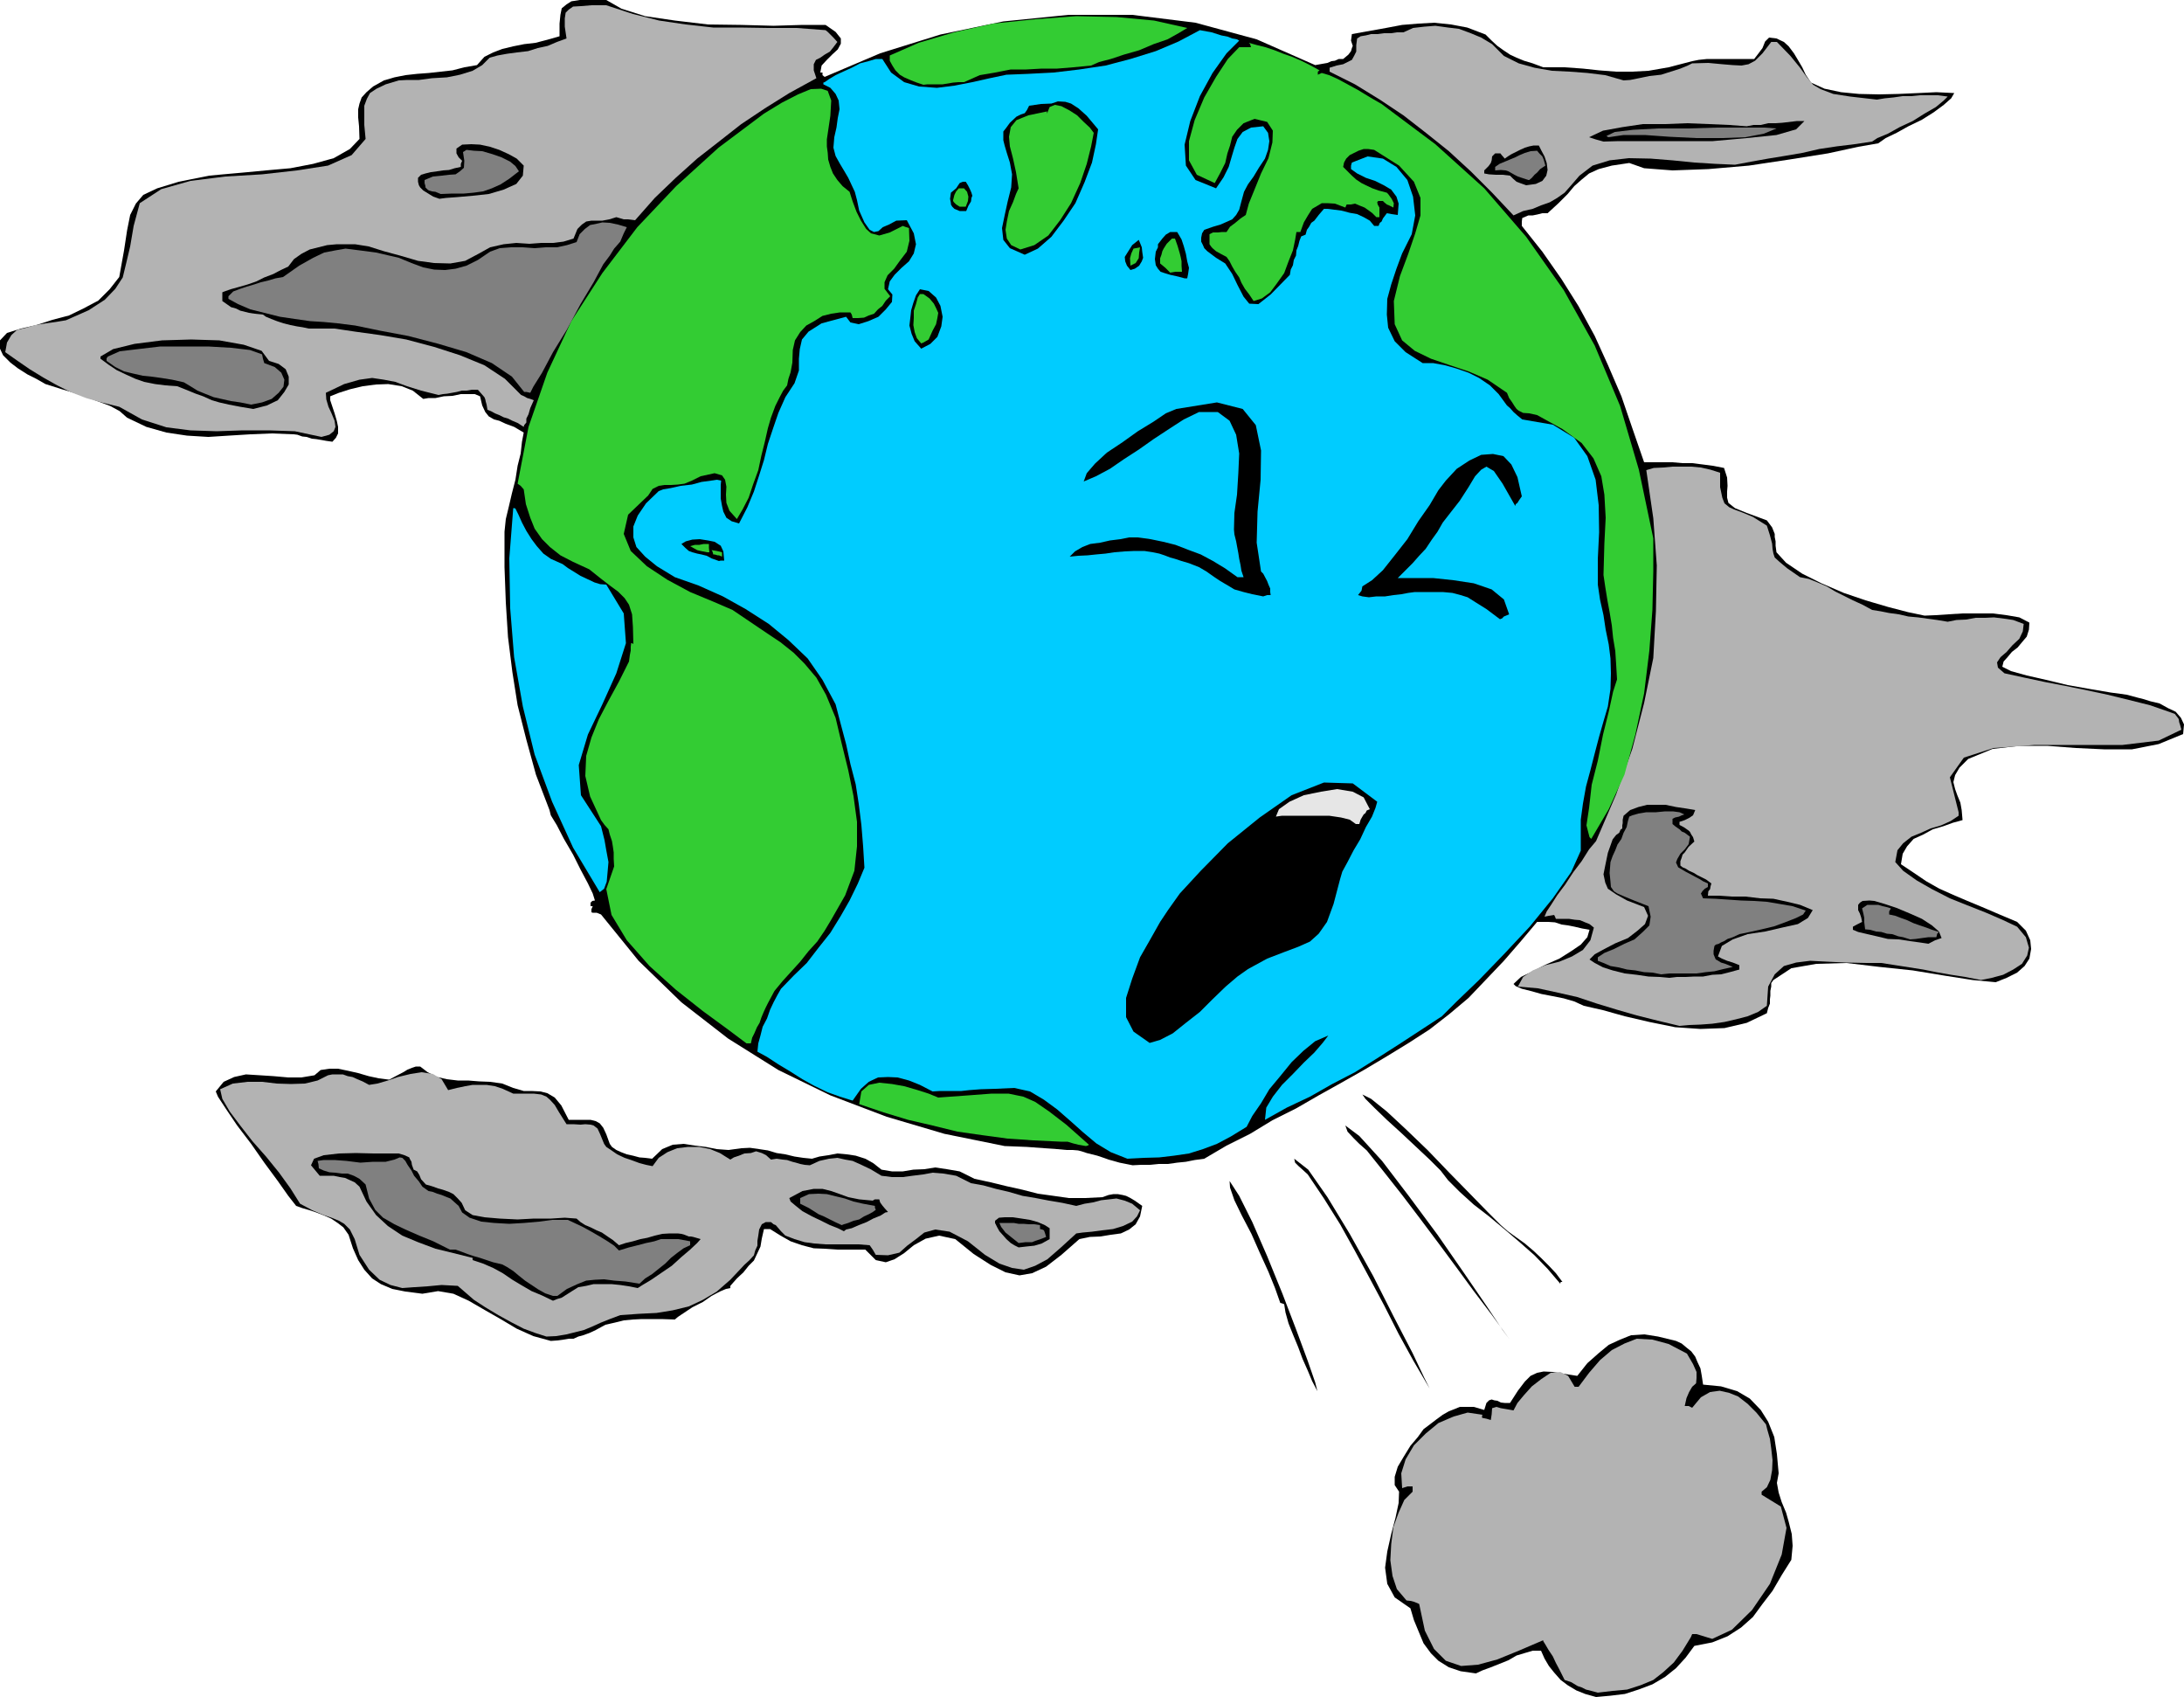 <svg height="372.864" viewBox="0 0 360 279.648" width="480" xmlns="http://www.w3.org/2000/svg"><path style="fill:#000" d="m380.726 560.769-1.8-.504-1.44-.576-1.44-.864-1.152-.864-1.08-1.224-.864-1.08-.72-1.224-.576-1.296h-1.368l-1.224.36-1.44.432-1.368.792-1.44.576-1.44.576-1.368.504-1.08.504-2.52-.36-1.944-.648-1.728-1.08-1.224-1.224-1.224-1.656-.72-1.728-.864-2.088-.576-1.944-2.592-1.8-1.224-2.232-.36-2.664.36-2.664.648-2.88.72-2.736.504-2.376.072-1.872-.72-1.08v-1.368l.504-1.656.936-1.584 1.152-1.872 1.224-1.44.936-1.296.864-.648 1.224-.936 1.08-.792 1.008-.576.936-.36.864-.36h2.304l1.728.504.36-1.152.432-.432.432-.144.432.144.504.072.576.288.648.072h.864l1.296-2.016 1.152-1.512.936-.936 1.08-.504 1.08-.216 1.512.072 1.656.288 2.376.36 1.656-2.088 1.872-1.656 1.656-1.368 1.872-.864 1.8-.72 2.16-.144 2.304.36 2.952.72.936.432.864.72.72.576.648.864.36.864.504 1.08.216 1.224.216 1.44 2.952.288 2.664.792 2.088 1.224 1.8 1.872 1.224 1.944 1.008 2.52.432 2.808.288 3.168-.288 1.584.288 1.584.504 1.584.72 1.728.432 1.512.504 2.016.144 1.944-.216 2.304-1.584 2.52-1.512 2.592-1.656 2.16-1.584 2.16-1.944 1.728-2.232 1.44-2.52 1.008-2.952.576-1.44 1.944-1.584 1.728-1.8 1.44-2.088 1.224-2.304.864-2.232.72-2.376.288z" transform="translate(-117.638 -281.12)"/><path style="fill:#b3b3b3" d="m381.014 560.049-1.08-.288-.864-.216-.72-.36-.648-.216-1.08-.648-1.08-.36-.36-.72-.504-1.008-.576-1.08-.504-1.08-.72-1.08-.504-.864-.36-.576v-.144l-4.032 1.728-3.528 1.44-3.168.864-2.808.216-2.52-.864-1.944-1.944-1.512-3.024-.936-4.392-.504-.216-.36-.144-.576-.144-.648-.072-1.584-1.872-.72-2.16-.36-2.592.144-2.664.36-2.808.864-2.376.936-2.088 1.368-1.368v-.864h-.864l-.864.288-.144-2.448.72-2.304 1.368-2.304 1.944-1.944 2.088-1.728 2.52-1.08 2.304-.648 2.448.36-.072.144v.36l.72.144.72.216.144-.936.072-1.008.72-.216.72.216.864.144 1.224.216.648-1.224 1.08-1.296 1.296-1.44 1.584-1.224 1.512-1.008 1.584-.144 1.296.648 1.08 1.8h.648l1.728-2.304 1.8-2.088 1.944-1.656 2.088-1.08 2.016-.792 2.592.144 2.664.72 3.024 1.584 1.008 1.728.576 1.296v1.008l-.072.864-.648.576-.504.864-.432 1.008-.288 1.296h.648l.576.288 1.44-1.728 1.512-.864 1.584-.216 1.584.36 1.44.576 1.584 1.224 1.44 1.44 1.584 1.944.216.864.432 1.512.216 1.584.216 1.944-.072 1.656-.288 1.584-.576 1.224-.864.72v.504l3.168 1.944.936 3.528-.792 4.392-1.944 4.824-2.952 4.32-3.312 3.24-3.24 1.512-2.592-.792h-.72l-.216.504-1.368 2.232-1.44 1.944-1.728 1.584-1.656 1.296-2.088.864-2.232.72-2.376.216z" transform="translate(-117.638 -281.12)"/><path style="fill:#000" d="m334.79 510.369-.864-1.656-.72-1.728-.864-1.944-.72-1.944-.864-2.088-.72-1.8-.504-1.8-.216-1.368-.36-.144-.288-.072-.864-2.448-1.08-2.664-1.44-3.168-1.368-3.096-1.584-3.024-1.224-2.52-.72-2.088-.072-1.08 1.584 2.448 2.16 4.32 2.448 5.616 2.52 6.192 2.232 5.832 1.944 5.256 1.224 3.528zm18.504-.432-2.736-4.68-2.376-4.32-2.376-4.68-2.304-4.32-2.52-4.68-2.448-4.392-2.664-4.248-2.664-3.96-.864-.792-.648-.576-.576-.576-.144-.648 2.304 1.8 3.168 4.536 3.672 6.048 3.888 6.984 3.384 6.696 3.096 5.976 1.944 4.104zm-144.864-7.848-2.88-.792-2.736-1.224-2.664-1.584-2.52-1.44-2.736-1.584-2.52-1.152-2.52-.432-2.592.432-2.808-.36-2.16-.432-1.872-.792-1.44-.936-1.296-1.44-1.008-1.584-.864-1.944-.72-2.232-.864-1.224-.936-.72-1.08-.72-1.152-.504-1.296-.504-1.08-.36-1.224-.36-1.008-.36-1.296-1.656-1.728-2.448-2.232-3.024-2.16-3.096-2.304-3.024-1.8-2.664-1.368-2.088-.36-.864 1.296-1.584 1.728-.792 1.944-.432 2.304.144 2.232.144 2.448.216h2.16l2.16-.36 1.008-.864 1.44-.216h1.44l1.728.36 1.584.36 1.728.504 1.656.36 1.728.216 1.08-.576 1.368-.72.576-.36.72-.288.648-.216h.72l1.224.936 1.584.792 1.584.36 1.8.216h1.728l1.8.144 1.8.072 2.016.288 1.8.72 1.728.504h1.296l1.44.072 1.152.288 1.224.72 1.08 1.296 1.224 2.376h3.6l.864.216.648.36.576.72.504 1.08.576 1.584.36.504.72.504.792.36.936.36 1.008.216 1.08.288.936.072 1.152.144 1.656-1.584 1.728-.72 1.8-.144 1.872.288 1.8.216 1.8.36 1.944.144 2.088-.288 1.44-.072 1.512.216 1.44.216 1.44.432 1.44.216 1.512.36 1.44.216 1.44.144 1.224-.36 1.44-.216 1.512-.288 1.584.144 1.44.216 1.584.504 1.296.72 1.368 1.08 1.728.288h1.8l1.728-.288 1.8-.072 1.8-.288 1.944.288 2.088.36 2.448 1.224 2.664.576 2.664.648 2.592.576 2.52.648 2.592.36 2.52.36h2.664l2.88-.144 1.008-.36.792-.144h.72l.792.144.576.144.72.36.72.432 1.224.864-.36 1.728-.72 1.296-1.08.864-1.368.648-1.656.216-1.728.288-1.728.072-1.728.36-2.952 2.592-2.52 1.944-2.304 1.08-2.088.36-2.304-.504-2.448-1.224-2.808-1.8-3.024-2.448-2.664-.576-2.232.504-1.944 1.08-1.584 1.296-1.584 1.008-1.44.504-1.656-.36-1.728-1.728h-4.536l-2.16-.144-1.8-.072-1.944-.504-1.872-.648-1.656-.936-1.728-1.08h-1.008l-.36 1.584-.216 1.296-.504 1.08-.576 1.224-.864.864-.864 1.08-1.08 1.008-1.08 1.224v.36l-.72.144-1.008.432-1.368.72-1.44 1.008-1.728.864-1.296.864-1.08.72-.504.432-2.16-.072h-3.312l-1.44.072-1.512.144-1.44.36-1.584.36-1.584.864-1.08.504-1.008.36-.792.216-.792.36h-.792l-.864.144-1.08.144zm157.968-.36-2.88-3.96-2.952-3.888-2.952-4.032-2.88-3.888-3.024-4.032-2.952-3.888-2.952-3.744-2.88-3.6-1.224-1.08-.936-.936-1.008-1.08-.36-1.008 2.304 1.728 3.744 4.104 4.392 5.76 4.752 6.408 4.392 6.336 3.744 5.472 2.592 3.888z" transform="translate(-117.638 -281.12)"/><path style="fill:#b3b3b3" d="m207.71 501.369-1.8-.576-1.944-.72-2.088-1.08-2.088-1.152-2.16-1.296-1.872-1.224-1.584-1.368-1.08-.936-2.664-.144-2.304.216-2.232.144-1.944.144-1.944-.504-1.8-.864-1.728-1.656-1.584-2.448-.792-2.592-.792-1.584-.936-.936-.864-.504-1.224-.504-1.296-.432-1.872-.792-2.016-1.08-1.584-2.52-1.872-2.592-2.16-2.664-2.232-2.52-2.016-2.592-1.728-2.304-1.224-2.088-.36-1.584 2.088-.936 2.448-.288h2.376l2.448.288 2.304.072 2.304-.072 2.088-.504 1.728-.864.72-.144h1.728l.792.288.792.144.792.36.864.36 1.08.576 1.368-.216 1.728-.504 1.656-.576 2.088-.504 1.8-.288 1.872.288 1.44.864 1.08 1.8 1.44-.36 1.368-.288 1.224-.216h2.304l1.368.216 1.296.432 1.728.792h3.384l1.224.144.864.36.576.504.792.864.72 1.224 1.224 1.944h1.152l1.152.072.792-.072.864.072.504.144.648.504.432.936.648 1.584.36.504.864.576.936.648 1.224.576 1.08.36 1.368.504 1.08.288 1.08.216 1.008-1.368 1.44-.936 1.584-.648 1.8-.216h1.872l1.8.36 1.584.648 1.728 1.08.576-.36.864-.288.864-.36 1.08-.072.864-.288.936.288.72.36.792.72.936-.144 1.008.144.72.072.864.288.576.144.72.216.72.144.864.072 1.584-.72 1.584-.36 1.368-.144 1.296.288 1.224.216 1.44.648 1.512.72 1.8 1.08 1.728.216h1.8l1.584-.216 1.728-.216 1.584-.288 1.8.144 2.088.36 2.448 1.224 2.016.36 2.088.576 2.16.504 2.232.648 2.16.36 2.232.432 2.16.36 2.304.504 1.368-.36 1.368-.216 1.368-.36 1.296-.144 1.224-.144 1.368.36 1.224.504 1.296 1.08-.504 1.008-.792.864-1.512.72-1.656.504-1.872.216-1.584.216-1.584.144-1.008.144-2.52 2.304-2.232 1.944-2.016 1.08-1.872.648-1.944-.288-2.088-.72-2.376-1.44-2.808-2.232-3.024-1.584-2.376-.36-1.8.504-1.368 1.08-1.44 1.08-1.296 1.152-1.872.432-2.016-.072-.504-.864-.504-.72-1.8-.144h-5.472l-1.872-.144-1.584-.216-1.656-.504-1.512-.576-.72-.72-.432-.504-.432-.504-.36-.144-.432-.36h-.864l-.648.36-.432.864-.144 1.008-.144.864v.792l-.36.792-.216.792-.72.792-.864.792-2.304 2.448-2.232 1.944-2.304 1.368-2.304 1.08-2.664.648-2.664.432-2.952.144-3.024.216-1.728.648-1.44.576-1.44.648-1.368.576-1.44.36-1.44.36-1.728.288z" transform="translate(-117.638 -281.12)"/><path style="fill:#000" d="m208.79 495.465-1.8-.864-1.728-.72-1.728-1.008-1.44-.864-1.584-1.08-1.584-.864-1.656-.72-1.728-.576v-.36l-3.168-.792-2.952-.72-2.88-1.08-2.592-1.08-2.376-1.584-1.944-1.8-1.584-2.232-1.152-2.448-.792-.72-.792-.36-.792-.36-.864-.144-1.008-.216h-2.304l-1.44-1.728.504-1.08 1.584-.576 2.52-.288 2.808-.072 2.952.072h4.104l.936.288.792.36.072.216.288.504.072.504.288.792.576.288.36.576.288.72.792.864 1.008.288 1.008.36.792.216 1.008.36.72.36.72.72.648.72.576 1.224 1.224.792 1.944.36 2.52.216 2.952.144 2.664-.144h2.808l2.304-.144 1.944.144.648.576.792.504.864.36 1.008.504.864.36.936.648.864.576 1.008.864 1.08-.36 1.224-.288 1.224-.36 1.152-.216 1.224-.36 1.224-.288 1.224-.072h1.368l.576.072.504.144.36.144.36.144h.36l.36.072.504.144.72.216-.576.648-1.152 1.08-1.44 1.224-1.584 1.44-1.8 1.224-1.584 1.08-1.44.864-.792.504-1.44-.288-1.44-.216-1.44-.144h-2.952l-1.224.288-1.296.216-1.152.72-.792.504-.792.504-.72.216z" transform="translate(-117.638 -281.12)"/><path style="fill:gray" d="m208.79 494.673-1.296-.432-1.152-.648-1.08-.72-1.08-.72-1.08-.864-.864-.72-1.008-.648-.792-.432-1.512-.36-1.08-.36-1.08-.36-1.008-.288-1.08-.36-.936-.36-1.008-.36h-.936l-2.736-1.368-2.304-.936-2.304-1.008-1.8-.864-1.872-1.08-1.296-1.296-1.008-1.872-.576-2.304-1.008-.936-.936-.504-1.008-.36h-.936l-1.08-.144-1.008-.072-.936-.288-.792-.36-.072-.72-.144-.504 1.008-.144h1.8l1.944.144 2.304.288 2.088-.144h2.088l1.44-.36.864-.36.432.072.504.504.36.648.648.936.432.864.792.936.576.864 1.008.72.72.144.72.288.72.216.864.36.576.216.72.648.648.576.576 1.08 1.224.864 1.944.648 2.088.216 2.52.144 2.448-.144 2.448-.216 2.16-.288h2.592l1.08.504 1.368.648 1.44.792 1.368.792 1.296.792 1.08.72.792.792 1.656-.504 1.44-.36 1.368-.36 1.368-.288 1.08-.36h2.88l1.944.36v.647l-1.08.504-1.08.792-1.008.792-.936.936-1.08.864-1.08.864-1.152.72-.936.864-2.304-.36-1.872-.144-1.656-.216-1.512.072-1.44.144-1.44.576-1.728.792-1.584 1.152h-.36z" transform="translate(-117.638 -281.12)"/><path style="fill:#000" d="m374.822 492.657-2.088-2.448-2.16-2.232-2.448-2.16-2.448-2.088-2.592-2.16-2.52-1.944-2.304-2.088-1.944-1.944-1.224-1.584-1.8-1.8-2.376-2.232-2.304-2.16-2.376-2.16-2.088-2.016-1.44-1.44-.504-.72 1.44.72 2.592 2.088 3.096 2.88 3.672 3.528 3.528 3.672 3.456 3.528 2.88 2.952 2.16 2.16 1.152 1.008 1.296.936 1.512 1.08 1.44 1.224 1.224 1.152 1.296 1.296 1.152 1.224 1.08 1.44h-.288zm-89.28-5.977-.72-.36-.576-.36-.72-.647-.504-.576-.648-.72-.36-.648-.36-.72v-.36l.648-.504.936-.072h1.368l1.44.216 1.368.216 1.296.36 1.152.504.792.504v1.8l-1.296.72-1.224.36-1.368.144z" transform="translate(-117.638 -281.12)"/><path style="fill:gray" d="m285.542 485.96-1.08-.863-1.08-.864-.72-.936-.288-.648h2.376l.792.144h.792l.936.072h.864l.936.144v.648l.36.072.288.144.144.36.216.72-.72.288-.648.216-.432.144-.504.216h-1.08z" transform="translate(-117.638 -281.12)"/><path style="fill:#000" d="m256.742 484.017-1.008-.504-1.296-.504-1.44-.72-1.512-.72-1.584-.864-1.08-.864-.864-.72-.216-.576 2.16-1.152 1.872-.36h1.44l1.44.36 1.224.432 1.584.576 1.8.36 2.304.216v-.072l.288-.144h.72l.144.504.36.504.36.432.576.648-.432.072-.792.504-1.224.504-1.08.576-1.296.504-1.152.504-.936.216z" transform="translate(-117.638 -281.12)"/><path style="fill:gray" d="m256.382 483.009-1.08-.504-.864-.432-1.008-.504-.864-.36-.792-.504-.792-.504-.72-.36-.72-.36v-.936l1.44-.648 1.584-.072 1.368.072 1.44.36 1.512.36 1.44.504 1.584.36 1.944.36v.288l.144.36-.504.36-.648.36-.792.36-.792.504-.936.216-.864.36-.72.216z" transform="translate(-117.638 -281.12)"/><path style="fill:#000" d="m304.334 473.145-1.08-.216-1.08-.216-1.008-.288-.792-.216-1.008-.36-.864-.288-.864-.216-.864-.216-.864-.288-.576-.144-.864-.072h-1.008l-1.584-.144-2.016-.144-2.952-.216-3.672-.144-9.936-2.016-9.504-2.808-9.288-3.528-8.568-4.176-8.28-5.184-7.704-5.976-7.056-6.84-6.192-7.632-.72-.288h-.648l-.216-.072v-.504l.216-.504h-.36v-.576l.144-.144.144-.144.432-.072-.36-1.152-.792-1.656-1.224-2.304-1.224-2.448-1.512-2.592-1.152-2.232-1.008-1.656-.216-.864-2.232-5.832-1.584-5.76-1.44-5.688-.864-5.472-.72-5.76-.36-5.688-.216-5.832v-5.832l.216-2.088.504-2.088.504-2.16.576-2.232.36-2.304.504-2.016.216-1.944.288-1.512-1.584-.936-1.368-.504-1.08-.504-.864-.216-.864-.504-.576-.72-.504-1.08-.36-1.512-.864-.36h-2.304l-1.368.288-1.44.072-1.368.288h-1.152l-.864.144-1.728-1.368-1.8-.72-2.232-.36-2.016.072-2.232.288-2.088.504-1.8.576-1.44.576v.648l.36 1.08.36 1.08.36 1.224.216 1.008v1.08l-.36.72-.576.648-1.008-.144-.792-.144-.864-.144-.72-.072-.864-.288-.72-.072-.792-.288-.576-.072-3.672-.144-3.528.144-3.528.216-3.384.216-3.528-.216-3.384-.504-3.312-.936-3.168-1.512-1.224-1.08-1.584-.864-1.944-.72-1.944-.72-2.088-.72-1.944-.576-1.584-.504-1.152-.36-1.512-.864-1.44-.72-1.584-1.008-1.224-.936-1.224-1.224-.504-1.08v-1.368l1.152-1.224 2.304-.72 2.52-.576 2.664-.864 2.736-.72 2.376-1.152 2.448-1.296 1.872-1.872 1.584-2.016.792-4.392.504-3.312.504-2.52.936-1.872 1.224-1.44 2.304-1.08 3.528-1.08 5.04-1.008 2.304-.216 3.24-.288 3.816-.36 4.032-.36 3.744-.72 3.384-.936 2.664-1.512 1.584-1.656-.072-2.088-.144-1.44v-1.368l.216-.936.36-1.008.792-.864 1.08-.936 1.8-1.008 1.728-.504 1.8-.36 1.944-.216 1.944-.144 1.944-.216 1.944-.216 1.944-.504 2.088-.36 1.224-1.368 1.44-.72 1.512-.576 1.8-.432 1.8-.36 1.872-.216 1.944-.504 2.016-.576v-2.088l.144-1.44.216-1.08.792-.648.792-.504 1.368-.216h4.392l2.52 1.44 3.888 1.224 4.896.72 5.472.648 5.472.072 5.328.144 4.752-.144h3.816l1.656 1.152.864 1.08v.864l-.504.936-.936.864-.864.864-.864.936-.216 1.152h.36v.432l.36.288 9.144-3.888 9.936-3.096 10.368-2.16 10.728-1.08h10.512l10.44 1.296 10.08 2.736 9.648 4.248.792-.144 1.224-.216.648-.288.576-.072.648-.288h.72l.864-.72.432-.576.144-.504.144-.36-.288-.864.144-1.08 2.808-.504 2.808-.504 2.664-.504 2.664-.216 2.592-.144 2.808.288 2.664.504 3.024 1.152 1.008 1.008.936.864 1.008.72 1.08.72 1.08.504 1.224.504 1.44.432 1.728.648h3.528l3.024.216 2.664.288 2.808.216h2.592l2.736-.144 3.312-.576 3.888-1.008 1.08-.216 1.368-.144h7.776l.72-.936.648-.864.432-1.08.648-.648 1.224.144 1.224.576.792.72.864 1.152.648 1.08.72 1.224.576 1.224.864 1.296 2.232 1.008 2.736.576 2.952.288 3.312.072 3.168-.072 3.24-.144 3.024-.144 2.952.144-.504.864-1.224 1.08-1.656 1.224-1.944 1.224-2.232 1.08-1.944 1.08-1.8.864-1.224.864-3.312.576-4.968 1.08-6.336 1.008-6.696 1.008-6.696.576-5.904.216-4.68-.36-2.448-.864-2.88.432-2.16.576-1.584.72-1.224 1.008-1.224 1.08-1.08 1.296-1.512 1.512-1.8 1.656h-.864l-.576.144-.648.144-.36.072h-.72l-1.008.432-.072.576v.72l3.384 4.248 3.168 4.536 2.808 4.464 2.664 4.896 2.16 4.752 2.232 5.184 1.8 5.256 1.944 5.616h4.68l1.656.144h1.584l1.728.216 1.656.216 1.872.36.504 1.584.072 1.368-.072.936v1.008l.216.864 1.08.864 1.944.792 3.312 1.224.864 1.152.432 1.08v.504l.144.72v.72l.144 1.08 1.584 1.728 2.664 1.8 3.168 1.584 3.672 1.584 3.6 1.224 3.672 1.08 3.312.864 2.736.576 1.728-.072 2.16-.144 2.376-.144h4.968l2.304.288 2.088.36 1.656.864-.072 1.152-.36 1.152-.792.936-.72.864-.936.72-.72.864-.648.72-.216.864 1.44.72 2.592.72 3.168.72 3.6.864 3.672.648 3.384.576 2.664.36 1.872.504.864.216 1.152.36 1.512.36 1.44.792 1.224.576.864 1.008.504 1.08-.144 1.584-4.032 1.656-4.392.864h-4.608l-4.608-.216-4.752-.36h-4.608l-4.392.504-4.032 1.656-1.44 1.44-.72 1.224-.288 1.152.288 1.152.36 1.008.504 1.224.216 1.224.144 1.656-1.584.432-1.584.576-1.728.504-1.584.864-1.584.72-1.08 1.224-.72 1.224-.288 1.728 1.944 1.296 2.232 1.512 2.16 1.224 2.592 1.152 2.376 1.008 2.592 1.08 2.52 1.08 2.736 1.152 1.44 1.44.72 1.584.144 1.44-.288 1.584-.792 1.224-1.224 1.08-1.728.864-1.8.72-3.816-.36-4.608-.72-5.256-.864-5.472-.576-5.472-.648-4.968.144-4.104.72-2.952 1.944-.36.504v.576l-.144.72v.792l-.072.576v.72l-.288.72-.216.864-3.312 1.584-3.672.864-3.96.144-4.176-.288-4.248-.864-4.032-.936-3.6-1.008-3.168-.72-1.584-.72-1.728-.504-1.8-.36-1.872-.36-1.8-.504-1.44-.36-1.008-.432-.36-.36 1.224-1.152 1.944-.936 2.088-1.08 2.304-1.008 1.944-1.224 1.584-1.08 1.08-1.224.36-1.224-1.224-.216-1.224-.288-1.08-.216-1.08-.144-1.08-.36-1.08-.072h-1.872l-2.664 3.168-2.808 3.24-2.88 3.024-2.952 3.096-3.168 2.664-3.24 2.52-3.456 2.232-3.528 2.16-3.744 2.232-3.816 2.16-3.744 2.088-3.744 2.16-3.888 1.944-3.672 2.232-3.888 1.944-3.672 2.16-1.584.216-1.44.288-1.44.144-1.512.216h-1.584l-1.44.144h-1.44z" transform="translate(-117.638 -281.12)"/><path style="fill:#0cf" d="m303.47 472.065-2.736-1.08-2.376-1.44-2.232-1.872-2.016-1.8-2.232-1.944-2.16-1.584-2.304-1.368-2.592-.576-3.168.144-2.376.072-1.872.144-1.296.144h-3.528l-1.224.072-2.088-1.08-1.8-.72-1.872-.504-1.584-.072-1.656.072-1.512.72-1.296 1.152-1.368 1.944-2.088-.648-2.016-.72-2.232-1.08-1.944-1.08-2.16-1.368-1.8-1.08-1.872-1.224-1.584-.864.144-1.368.36-1.296.36-1.44.72-1.368.504-1.44.576-1.224.648-1.224.576-1.008 2.088-2.16 2.16-2.088 1.944-2.52 1.944-2.448 1.728-2.808 1.44-2.52 1.368-2.808 1.08-2.592-.216-3.528-.288-3.528-.432-3.456-.504-3.24-.864-3.312-.72-3.312-.864-3.24-.864-3.312-2.16-4.032-2.448-3.528-3.168-3.024-3.24-2.664-3.816-2.448-3.744-2.088-4.032-1.8-3.888-1.368-2.952-1.8-1.944-1.584-1.44-1.584-.504-1.584v-1.8l.72-1.8 1.368-2.016 2.088-2.016.72-.288 1.296-.216 1.584-.36 1.872-.216 1.584-.432 1.584-.216.936-.144.72.144-.072.72v2.232l.216 1.224.216.936.504 1.008.864.576 1.224.36 1.368-2.664 1.08-2.592.864-2.664.792-2.52.648-2.664.864-2.592.864-2.52 1.152-2.592 1.512-2.304.72-2.088v-1.944l.144-1.584.36-1.584 1.08-1.296 2.16-1.368 4.032-1.08.72.936 1.368.288 1.584-.504 1.656-.72 1.224-1.224 1.008-1.224.072-1.224-.72-.864.288-1.296.792-1.08 1.152-1.152 1.224-1.08.792-1.296.36-1.512-.36-1.8-1.152-2.16-1.728.072-1.224.648-1.008.432-.72.648-.72.144-.72-.36-.864-1.224-.864-1.944-.36-1.728-.36-1.368-.576-1.224-.504-1.08-.72-1.224-.648-1.08-.72-1.296-.36-1.368.144-1.728.36-1.584.216-1.584.288-1.44-.144-1.44-.504-1.08-.864-1.008-1.152-.576v-.288l.216-.072.72-.504 1.08-.648 1.224-.576 1.44-.648 1.368-.72 1.368-.36 1.224-.36h1.08l1.44 2.232 2.16 1.584 2.448.72 2.952.216 2.88-.36 2.952-.576 2.88-.648 2.736-.576 3.6-.144 4.176-.216 4.248-.504 4.32-.648 4.104-1.08 4.176-1.296 3.744-1.584 3.528-1.872 1.944.36 1.584.504 1.08.216.72.288.792.144.36.216-2.088 2.088-2.304 3.24-2.088 3.816-1.584 4.104-.936 3.888.216 3.456 1.584 2.376 3.384 1.368 1.224-1.8.864-1.728.504-1.728.432-1.44.504-1.44.864-1.152 1.368-.72 2.016-.216.792 1.08.216 1.368-.216 1.44-.504 1.44-1.008 1.512-.864 1.44-.936 1.296-.648 1.224-.432 1.584-.36 1.368-.504.864-.648.72-.792.36-1.152.504-1.224.36-1.44.504-.36.576-.144.72v.648l.288.576.216.504.504.504.576.432.864.648 1.512.936 1.152 1.728.864 1.8 1.008 1.944.936 1.152 1.512.072 2.016-1.584 3.168-3.24.144-.864.36-.72.144-.864.36-.72.072-.864.288-.72.216-.864.288-.72.36-.144.36-.144.216-.792.36-.504.36-.648.504-.36.72-.936.864-1.008h.576l1.152.144 1.152.144 1.368.36 1.224.216 1.08.504 1.008.576.72.864h.72l.216-.504.288-.216.216-.504.648-.864.792.144 1.008.144.144-1.872-.36-1.152-.864-1.152-1.224-.72-1.44-.72-1.512-.504-1.44-.72-1.008-.72v-.576l.144-.504 2.592-1.008 2.52.36 2.232 1.368 1.8 2.16.936 2.736.36 3.096-.576 3.096-1.584 3.168-.936 2.52-.864 2.592-.648 2.376-.072 2.592.216 2.16 1.08 2.232 1.8 1.8 2.808 1.8h1.728l1.944.36 1.8.504 2.088.72 1.728.864 1.8 1.224 1.44 1.44 1.368 1.872.504.432.576.648.648.576.792.648 5.04.864 3.528 2.16 2.16 3.024 1.368 3.888.504 4.176.072 4.464-.216 4.392v4.248l.36 2.448.576 2.592.36 2.376.504 2.448.288 2.304.072 2.448-.072 2.592-.432 2.88-.72 2.448-.72 2.52-.72 2.736-.72 2.808-.72 2.664-.504 2.808-.36 2.664v5.112l-1.584 3.528-3.024 4.32-3.816 4.68-4.248 4.536-4.104 4.248-3.672 3.528-2.448 2.448-3.528 2.304-3.528 2.304-3.6 2.304-3.672 2.304-3.744 1.944-3.672 2.088-3.816 1.8-3.6 2.016.216-2.016 1.08-1.8 1.512-1.944 1.8-1.8 1.8-1.872 1.728-1.656 1.368-1.584.936-1.224-2.16.936-1.944 1.584-1.944 1.872-1.872 2.304-1.8 2.16-1.368 2.304-1.44 2.088-.936 1.8-2.592 1.584-2.304 1.224-2.304.864-2.304.72-2.448.36-2.448.288-2.52.072z" transform="translate(-117.638 -281.12)"/><path style="fill:#3c3" d="m296.63 469.977-1.224-.216-.864-.216-.936-.288h-1.08l-4.536-.216-4.248-.288-4.248-.576-4.032-.576-4.104-1.008-4.032-.936-4.032-1.224-4.032-1.368.36-2.088 1.224-1.08 1.728-.36 2.088.216 2.016.36 2.232.648 1.8.576 1.584.648 4.968-.36 3.816-.288h2.808l2.448.504 1.944.864 2.304 1.584 2.808 2.16 3.744 3.312-.216.144zm-55.944-16.92-3.168-2.376-4.032-2.952-4.464-3.528-4.32-3.888-3.744-4.248-2.52-4.176-.864-4.248 1.296-3.744-.072-1.224v-1.08l-.144-1.008-.144-.864-.36-1.08-.216-.864-.648-.72-.576-.792-1.8-3.888-.792-3.384.144-3.312.864-3.024 1.224-3.024 1.584-3.024 1.728-3.168 1.656-3.312.144-1.08.144-.72v-.648l.072-.576h.144l.216.144-.072-2.808-.144-2.088-.504-1.584-.72-1.08-1.08-1.08-1.368-1.008-1.584-1.224-1.8-1.44-2.664-1.224-2.088-1.08-1.728-1.368-1.296-1.296-1.224-1.728-.72-1.8-.72-2.232-.36-2.448-.504-.576-.504-.36 1.8-9.36 3.096-8.928 3.96-8.496 5.112-7.92 5.76-7.56 6.408-6.768 6.984-6.336 7.488-5.616 2.952-1.8 2.664-1.368 2.088-.864 1.728-.072 1.08.36.576 1.584-.144 2.52-.576 3.888v1.152l.144 1.08.072 1.08.36 1.224.432 1.08.72 1.08.864 1.008 1.152.936.504 1.584.648 1.728.72 1.44.864 1.368.792.72 1.368.36 1.728-.504 2.16-1.08.36.144.648.216.072 2.088-.432 1.8-1.152 1.512-.936 1.296-1.08 1.08-.504 1.152v1.08l.936 1.224-.72.72-.576.864-.72.576-.648.72-.864.288-.792.36-1.008.072h-.864l-.144-.576-.216-.36h-1.728l-1.44.216-1.44.36-1.368.864-1.296.72-1.008 1.08-.864 1.368-.36 1.584-.072 2.088-.288 1.584-.36 1.08-.216 1.08-.648.864-.576 1.08-.72 1.44-.72 1.944-.504 1.728-.504 2.232-.576 2.304-.504 2.376-.864 2.376-.72 2.16-1.008 1.944-.936 1.584-1.224-1.368-.504-1.296-.072-1.368.072-1.296-.216-1.152-.504-.72-1.224-.36-2.304.504-1.44.72-1.224.504-1.08.144-1.152.072h-1.08l-.936.144-1.008.504-.72 1.08-3.312 3.168-.72 3.168 1.152 2.808 2.664 2.52 3.384 2.232 3.744 2.016 3.816 1.584 3.168 1.368 2.88 1.944 2.664 1.8 2.376 1.584 2.16 1.728 1.8 1.8 1.944 2.304 1.584 2.808 1.584 3.816 1.008 4.248 1.08 4.392.864 4.248.576 4.248v4.032l-.432 4.032-1.512 4.032-2.304 4.032-1.08 1.8-1.224 1.8-1.44 1.584-1.368 1.728-1.44 1.584-1.44 1.584-1.368 1.656-1.08 2.016-.36.72-.36.792-.36.864-.288.864-.432.72-.432 1.008-.36.72-.216.936h-.504z" transform="translate(-117.638 -281.12)"/><path style="fill:#000" d="m307.142 452.985-2.664-1.872-1.224-2.376v-3.168l1.008-3.168 1.296-3.528 1.728-3.024 1.584-2.808 1.296-1.944 1.944-2.736 3.456-3.744 4.464-4.536 5.256-4.248 5.256-3.672 5.328-2.088 4.752.144 4.032 3.024-.288 1.008-.576 1.44-1.008 1.728-.936 2.016-1.08 1.8-1.008 1.944-.864 1.584-.36 1.224-1.08 4.104-1.08 2.952-1.368 1.944-1.44 1.296-1.944.864-2.304.864-2.808 1.08-3.168 1.728-1.728 1.224-1.944 1.656-2.16 2.088-2.088 2.088-2.304 1.8-2.16 1.728-2.088 1.08z" transform="translate(-117.638 -281.12)"/><path style="fill:#b3b3b3" d="m394.478 450.177-3.6-.864-3.456-.864-3.24-.936-3.312-1.008-3.24-1.08-3.168-.72-3.312-.72-3.312-.288.864-1.584 1.584-1.08 2.088-.864 2.304-.576 2.088-.864 1.8-1.08 1.224-1.584.576-2.088-.72-.576-.72-.288-.864-.36-.864-.072-.936-.144h-2.16l-.144-.36-.144-.288-.864.144-.72.144.36-.864.72-1.08 1.008-1.584 1.296-1.728 1.368-2.088 1.368-1.8 1.224-1.944 1.152-1.368 3.312-7.704 2.664-7.488 1.944-7.56 1.512-7.416.432-7.704.144-7.56-.576-7.776-1.152-7.92 1.224-.36 1.584-.072 1.512-.144h3.096l1.584.144 1.584.36 1.584.504v2.376l.36 1.728.36.936.792.648.792.36 1.368.504 1.728.72 2.304 1.44.504 1.584.36 1.368.072.864.144.792.216.648.792.72 1.296 1.08 2.088 1.44 1.44.288 1.44.576 1.512.648 1.44.864 1.44.72 1.44.72 1.584.72 1.584.864 1.368.216 1.44.288 1.584.216 1.584.36 1.584.144 1.584.216 1.584.216 1.728.288 1.44-.288 1.584-.072 1.584-.288h1.584l1.44-.072 1.728.216 1.44.216 1.728.648-.144 1.224-.576 1.224-1.152 1.08-.936 1.08-1.008.864-.576.864.144.864 1.08.936 3.312.72 3.384.72 3.384.648 3.528.72 3.384.72 3.528.864 3.456.864 3.528 1.224.576.216.504.648.144.216.072.504.144.432.216.792-3.744 1.8-5.976.72h-14.472l-6.768.504-4.896 1.584-2.304 3.24 1.44 5.76v.576l-1.296.864-1.584.72-1.728.504-1.584.72-1.584.648-1.368 1.08-.936 1.152-.36 1.944 1.296 1.44 2.232 1.584 2.52 1.44 2.952 1.512 2.88 1.152 3.096 1.224 2.664 1.152 2.448 1.152 1.44 1.728.504 1.728-.288 1.296-.864 1.368-1.44.936-1.656.864-1.872.504-1.8.36-2.592-.504-2.304-.36-2.448-.432-2.16-.432-2.304-.36-2.304-.36-2.304-.36h-2.304l-3.528-.072-3.096-.144-2.808-.144-2.304.288-2.016.576-1.512 1.368-1.08 2.016-.216 3.168-1.44 1.008-1.728.72-1.944.504-1.872.432-2.016.288-1.944.144-1.872.072z" transform="translate(-117.638 -281.12)"/><path style="fill:#000" d="m392.822 442.257-1.584-.144-1.872-.072-1.944-.288-1.944-.216-2.016-.504-1.584-.504-1.368-.72-.864-.576.864-.864 1.584-.864 1.8-.936 2.088-.864 1.584-1.224 1.224-1.08.504-1.368-.648-1.44-2.808-1.08-1.8-1.008-1.368-.936-.432-1.008-.288-1.368.288-1.44.432-2.088.792-2.232.576-.72.504-.36.216-.504.288-.216v-.504l.072-.36v-.576l.144-.648 1.08-.936 1.368-.504 1.44-.36h3.024l1.728.36 1.44.216 1.728.288-.36.864-.648.432-.72.36-.864.288v.504l.792.432.72.504.216.216.216.432.288.432.216.72-.936.864-.648.936-.36.36-.144.504-.216.576v.72l.36.288.504.216.576.36.792.36.576.36.72.36.72.36.864.648-.144.504-.072.432-.288.36-.072.72h1.8l2.16.144h2.232l2.448.288 2.16.072 2.304.504 2.088.504 2.088.864-.792 1.296-1.656 1.008-2.592.576-2.808.648-2.88.432-2.448.864-1.8 1.08-.648 1.728.648.36.864.36.936.288 1.08.432v.72l-1.584.432-1.44.36-1.44.072-1.512.288h-1.44l-1.44.072h-1.44z" transform="translate(-117.638 -281.12)"/><path style="fill:gray" d="m391.454 441.68-1.44-.287-1.368-.072-1.44-.288-1.368-.144-1.44-.36-1.296-.216-1.152-.504-.936-.36v-.576l1.08-.72 1.584-.648 1.728-.864 1.656-.72 1.368-1.224 1.08-1.08.216-1.44-.36-1.728-2.376-.936-1.584-.648-1.152-.504-.576-.36-.504-.72-.072-.864-.144-1.44.144-1.8.36-1.008.432-.936.36-.936.648-.936.36-1.008.504-.936.216-1.008.216-.72.504-.216 1.008-.288 1.296-.216h1.584l1.512-.144h1.296l1.08.144.792.36-.432.144-.432.216-.648.144-.432.216v.864l.432.36.504.36.216.144.36.36.504.216.864.648-.216 1.224-.648.864-.72.72-.504.864-.216.576.36.792 1.224.72 2.304 1.224.576.36.792.36v.576l-.504.288-.36.36-.288.432.36.792 2.016.072 2.16.144 2.088.144 2.16.072 2.088.144 2.16.36 2.088.36 2.16.72-.432.648-1.152.576-1.656.648-1.944.72-2.088.504-1.944.432-1.728.36-1.08.504-.864.288-.576.36-.504.216-.36.216-.504.144-.216.216-.144.792v.576l.144.36.216.504.288.144.576.36.72.216 1.224.504-1.584.36-1.44.36-1.44.144-1.512.216h-4.464z" transform="translate(-117.638 -281.12)"/><path style="fill:#000" d="m435.518 436.64-1.44-.215-1.584-.216-1.872-.288-1.8-.072-1.8-.432-1.584-.36-1.512-.36-.864-.36v-.504l.648-.36.864-.432-.144-.72-.216-.648-.288-.576v-.864l.288-.36.432-.288 1.152-.072.792.072 1.728.504 1.944.648 2.232.936 1.944.864 1.656 1.08 1.152 1.008.432 1.08-1.08.36z" transform="translate(-117.638 -281.12)"/><path style="fill:gray" d="m432.494 435.92-1.152-.36-.792-.143-1.008-.36-.864-.072-.936-.288-.864-.072-1.008-.288-.792-.072-.144-1.152v-.72l-.144-.72-.216-.864.864-.576h1.8l.72.216.648.144.72.216-.288.504v.504l1.008.216.936.36 1.008.36 1.08.504 1.008.36 1.08.36.936.36 1.152.36-.288.288-.144.576h-1.296l-1.08.144-1.008.144z" transform="translate(-117.638 -281.12)"/><path style="fill:#0cf" d="m216.494 428.145-4.392-7.344-3.456-7.56-2.88-7.776-1.944-7.92-1.44-8.136-.648-8.064-.144-8.208.648-8.28h.216l.144.072.504 1.008.576 1.296.72 1.368.864 1.368.864 1.152 1.08 1.224 1.224.864 1.44.648.504.216.864.648.936.576 1.152.72 1.08.504 1.224.576.936.288 1.008.072 2.88 4.752.36 4.896-1.584 4.968-2.304 5.112-2.376 4.968-1.512 5.04.36 4.968 3.312 5.112.216.864.36 1.44.288 1.656.36 1.944-.144 1.656-.144 1.584-.432 1.152z" transform="translate(-117.638 -281.12)"/><path style="fill:#3c3" d="m379.646 419.073-.504-1.944.432-2.88.432-3.816 1.008-3.96.864-4.32.936-3.744.72-3.312.648-2.016-.144-2.448-.144-2.232-.36-2.16-.216-2.088-.36-2.16-.36-1.944-.36-2.232-.288-1.944.144-5.184.216-4.248-.216-3.816-.504-3.024-1.296-2.952-1.944-2.52-3.168-2.304-4.176-2.304-1.296-.288-1.008-.072-.72-.36-.36-.288-.36-.504-.36-.576-.504-.72-.36-.864-3.168-2.16-3.168-1.368-3.24-1.08-2.952-1.008-2.664-1.296-2.088-1.728-1.224-2.664-.144-3.816 1.008-4.104 1.368-3.672 1.152-3.384.864-2.952v-2.88l-1.08-2.664-2.448-2.664-4.104-2.592-1.008-.144h-.72l-.864.288-.72.36-.72.36-.576.576-.36.648-.144.72.72.72.72.72.72.648.864.576.72.36 1.08.504 1.008.36 1.368.36.216.216.576.792.36.72-.072.72-.72-.36-.36-.144-.432-.36-.216-.216h-.72l-.144.072-.072.144.072.36.288.504v1.584h-.504l-.648-.648-.576-.432-.72-.504-.72-.288-.864-.36-.72.144h-.648l-.216.504-1.728-.648-1.224-.072h-.936l-.72.432-.864.504-.648 1.008-.72 1.224-.576 1.584h-.648l-.216 1.296-.36 1.728-.72 1.8-.72 1.944-1.224 1.728-1.08 1.44-1.368 1.008-1.368.432-.72-1.08-.72-.936-.576-1.008-.36-.864-.648-.936-.504-.864-.432-.864-.504-.72-1.08-.576-.648-.36-.504-.432-.216-.216-.36-.504v-1.656l.576-.288h.792l.72-.072h.72l.576-.864.864-.648.864-.72.864-.576.504-1.872.936-2.304 1.08-2.664 1.224-2.52.648-2.592.072-1.944-.936-1.44-2.088-.504-1.8.72-1.08 1.08-.792 1.152-.36 1.44-.432 1.296-.36 1.584-.792 1.584-.936 1.728-2.952-1.368-1.296-2.376v-3.168l.936-3.456 1.584-3.744 1.944-3.384 1.944-2.952 1.872-1.944h1.944l-.144-.504-.216-.216 1.296.36 1.44.36 1.512.504 1.44.576 1.44.504 1.512.648 1.44.72 1.584.864-.288.216v.504l.648-.288 1.224.36 1.44.648 1.728.936 1.584.864 1.656 1.008 1.224.72 1.008.576 8.856 6.624 8.064 7.272 6.912 7.992 6.192 8.784 5.112 9.144 4.176 9.936 3.096 10.512 2.376 11.304v5.472l-.144 6.336-.504 6.696-.864 7.056-1.44 6.768-1.8 6.624-2.592 5.688-2.88 4.896-.144-.144z" transform="translate(-117.638 -281.12)"/><path style="fill:#e6e6e6" d="m341.126 416.913-1.008-.72-1.44-.36-1.944-.288h-7.776l-1.008.144.504-1.224 1.728-1.224 2.376-1.08 2.808-.576 2.664-.432 2.592.432 1.8.936 1.008 1.944-.504.216-.216.432-.288.216-.216.36-.288.504-.216.72h-.36z" transform="translate(-117.638 -281.12)"/><path style="fill:#000" d="m364.958 383.217-2.304-1.728-1.728-1.08-1.368-.864-1.152-.36-1.368-.36-1.584-.144h-4.608l-1.08.144-1.152.216-1.296.144-1.368.216h-1.44l-1.224.144-1.08-.144-.72-.216.576-.72.144-.72 1.584-1.008 1.8-1.656 1.944-2.448 2.088-2.664 1.8-2.952 1.872-2.664 1.44-2.448 1.224-1.584 1.8-1.944 2.088-1.368 1.944-.936 1.944-.144 1.728.36 1.296 1.368 1.008 2.088.72 3.168-.504.72-.216.36-.288.216-.072.288-2.088-3.672-1.44-2.088-1.224-.72-.864.504-1.008 1.08-1.08 1.8-1.44 2.232-1.8 2.304-1.008 1.296-.864 1.512-.936 1.296-1.008 1.512-1.08 1.152-1.08 1.224-1.224 1.224-1.224 1.224h5.832l3.384.36 3.312.504 2.952 1.008 2.016 1.656.864 2.448-.864.36-.36.36h-.216zm-39.096-3.817-1.8-.36-1.44-.36-1.512-.431-1.08-.648-1.224-.72-1.08-.72-1.224-.864-1.224-.72-1.656-.648-1.224-.36-1.08-.36-.792-.216-.936-.36-.864-.288-1.08-.216-1.368-.216h-1.656l-1.584.072-1.728.144-1.44.216-1.584.144-1.368.144-1.512.072-1.44.144.864-.864 1.224-.72 1.296-.504 1.656-.216 1.584-.36 1.728-.216 1.44-.288h1.44l2.088.288 2.088.432 2.016.504 2.232.864 1.944.72 2.016 1.08 2.016 1.224 2.016 1.44h1.008l-.36-1.08-.144-.936-.216-1.008-.144-.936-.216-1.152-.144-.792-.288-1.152-.072-.792.072-2.736.432-3.024.216-3.528.144-3.24-.504-3.096-1.08-2.304-1.944-1.44h-3.096l-2.52 1.224-2.448 1.584-2.52 1.656-2.448 1.728-2.448 1.584-2.304 1.584-2.304 1.224-2.016.864.504-1.368 1.368-1.584 1.944-1.8 2.592-1.728 2.52-1.8 2.592-1.584 2.016-1.368 1.728-.72 6.696-1.08 4.248 1.08 2.16 2.664.864 4.176-.072 4.824-.504 5.256-.144 5.112.72 4.752.36.36.648 1.224.216.576.288.648v.576l.072.504h-.576zm-89.712-5.831-1.224-.432-.792-.432-.864-.216-.72-.144-.792-.216-.576-.216-.576-.504-.648-.648.72-.432 1.08-.288 1.224-.072 1.368.216 1.08.216 1.008.648.432.936.144 1.512h-.576z" transform="translate(-117.638 -281.12)"/><path style="fill:#3c3" d="m235.934 372.633-.504-.144h-.216l-.144-.504-.144-.216.864.144.864.216v.72l-.504-.216zm-1.728-.504-1.08-.216-.576-.144-.648-.36-.504-.288.792-.216h.72l.72-.144h.864v.648l.072.72h-.216z" transform="translate(-117.638 -281.12)"/><path style="fill:#b3b3b3" d="m170.63 353.12-4.392-.935-4.248-.144h-4.392l-4.248.144-4.32-.144-3.96-.504-4.032-1.296-3.744-2.088-2.952-.72-2.52-.72-2.592-1.008-2.16-1.08-2.304-1.296-2.232-1.368-2.088-1.44-1.944-1.368.288-1.584.72-1.224.936-.864 1.512-.36 1.44-.432 1.8-.288 1.584-.216 1.728-.288 3.744-1.656 2.664-1.728 1.728-1.8 1.224-1.872.576-2.376.648-2.736.576-3.384 1.008-3.744 3.528-2.304 4.824-1.368 5.76-.72 6.048-.36 5.76-.648 5.112-.792 3.888-1.728 2.304-2.664-.216-2.304v-3.168l.432-1.152.504-.936 1.08-.72 1.512-.72 2.16-.648 1.368-.072h1.944l2.16-.288 2.448-.144 2.16-.432 2.088-.648 1.584-.936 1.224-1.224 1.296-.36 1.584-.288 1.584-.216 1.872-.216 1.584-.504 1.656-.36 1.512-.648 1.584-.576-.288-1.944v-1.368l.144-.936.504-.504.72-.504 1.296-.072 1.728-.144h2.448l4.392 1.44 4.32 1.08 4.392.648 4.536.504h4.464l4.68.072h4.608l4.752.36.36.288.432.432.504.504.648.72-.648.864-.576.72-.864.504-.72.504-.72.36-.36.72v1.008l.432 1.296-4.464 2.448-4.032 2.52-3.888 2.592-3.672 2.88-3.6 2.808-3.528 3.168-3.456 3.312-3.24 3.672-1.152-.144h-.72l-.72-.216-.504-.144-1.152.36-1.152.216h-1.8l-.864.144-.72.504-.72.72-.648 1.584-1.656.504-1.728.216h-1.944l-1.944.144-2.16-.144-2.088.216-2.232.504-1.8 1.008-2.304 1.224-2.448.432-2.664-.072-2.664-.36-2.952-.864-2.664-.72-2.52-.792-2.232-.36h-3.024l-1.584.144-1.44.36-1.44.36-1.368.72-1.224.864-.936 1.224-1.224.576-1.224.648-1.512.576-1.296.648-1.44.504-1.512.432-1.296.36-1.008.36-.36.144v1.44l.72.504.72.504.792.216.72.36.576.144.864.216.936.144 1.368.144.504.36.864.36.936.36 1.08.36 1.152.288 1.08.216.936.144 1.008.216h4.248l3.384.504 4.176.576 4.248.72 4.608 1.224 4.248 1.368 4.032 1.656 3.384 2.232 2.664 2.664.504.216.504.288.504.144.576.216-.576 1.296-.288 1.008-.36.72v.648l-.36.432-.072.288-1.008-.648-.864-.36-.72-.36-.72-.216-.72-.36-.72-.288-.648-.36-.576-.216-.144-.864-.144-.504-.072-.36-.144-.36-.504-.576-.576-.648h-1.008l-.864.144h-.792l-.792.216-.792.144-.792.144-.72.072-.72.144-2.88-.72-2.304-.72-1.944-.72-1.872-.36-1.944-.288-2.088.288-2.52.72-3.024 1.44.072 1.08.36 1.224.504 1.08.504 1.224.144 1.008-.288.72-.72.576z" transform="translate(-117.638 -281.12)"/><path style="fill:#000" d="m159.398 348.513-2.16-.36-1.872-.36-1.584-.36-1.224-.36-1.44-.648-1.224-.432-1.584-.648-1.44-.576-1.944-.144-1.728-.216-1.8-.36-1.44-.504-1.584-.72-1.512-.72-1.296-.864-1.368-1.008v-.36l2.088-1.224 3.528-.864 4.536-.576 4.824-.144 4.608.144 4.032.72 2.952 1.008 1.224 1.656 1.584.504 1.152.864.504 1.224v1.296l-.72 1.224-1.08 1.368-1.8.864z" transform="translate(-117.638 -281.12)"/><path style="fill:gray" d="m159.038 347.793-1.8-.36-1.512-.216-1.584-.36-1.296-.288-1.44-.576-1.224-.504-1.152-.72-1.08-.648-1.944-.432-1.8-.288-1.584-.216-1.44-.144-1.584-.36-1.512-.36-1.44-.72-1.44-1.008v-.432l.216-.288 1.944-.864 3.024-.36 3.672-.432h7.92l3.744.216 3.096.36 2.016.72.144.72.216.72 1.728.648 1.08.936.504 1.152-.144 1.152-.792 1.008-1.152 1.008-1.584.576zm46.008-1.944-.648-.144h-.36l-2.016-2.52-3.312-2.232-4.176-1.8-4.608-1.368-4.968-1.296-4.608-.864-4.176-.864-2.88-.36-2.232-.216-2.304-.144-2.52-.36-2.448-.36-2.592-.648-2.304-.576-2.016-.864-1.584-.864v-.432l.792-.792 1.152-.432 1.08-.36 1.224-.36 1.08-.36 1.224-.288 1.224-.36 1.224-.216 2.664-1.872 2.304-1.296 1.8-.864 1.872-.36 1.656-.288 2.304.288 2.736.36 3.744.864 2.088.864 1.944.72 1.8.36 1.8.072 1.728-.216 1.8-.504 1.872-.936 2.016-1.368 1.584-.576 1.872-.144h1.944l1.944.144 1.8-.144h1.872l1.656-.36 1.584-.504.504-1.296.864-.864.864-.648 1.08-.216.936-.216 1.224.072 1.368.288 1.44.432-.504 1.008-.576 1.368-1.008 1.152-.72 1.152-1.08 1.44-1.584 2.952-2.16 3.6-2.232 4.176-2.304 3.744-1.8 3.384-1.44 2.304z" transform="translate(-117.638 -281.12)"/><path style="fill:#000" d="m269.486 338.577-1.08-1.224-.504-1.224-.36-1.368.144-1.224.144-1.296.36-1.224.432-1.224.648-1.008 1.44.288 1.224 1.08.72 1.368.36 1.8-.216 1.584-.648 1.728-1.152 1.152z" transform="translate(-117.638 -281.12)"/><path style="fill:#3c3" d="m269.486 337.713-.72-.864-.36-1.008-.216-1.152.072-1.152v-1.224l.36-1.08.288-1.08.36-.576h.576l1.008.72.72.864.36.72.36.792-.144.864-.216 1.008-.576 1.08-.648 1.44-.864.504z" transform="translate(-117.638 -281.12)"/><path style="fill:#000" d="m312.902 326.985-1.368-.36-1.008-.216-.936-.288-.648-.216-.432-.504-.36-.576-.144-1.008.144-1.224.36-.72v-.504l.72-.936.576-.648.72-.432h1.152l.216.36.504.864.36 1.08.36 1.296.216 1.224.288 1.08-.144 1.008-.144.72h-.216z" transform="translate(-117.638 -281.12)"/><path style="fill:#3c3" d="m310.526 326.049-.792-.792-.864-.72v-.864l.216-.576.144-.576.216-.432.504-.792.864-.864h.504l.432 1.224.36 1.224.144.576.144.72v.72l.072 1.008h-1.08z" transform="translate(-117.638 -281.12)"/><path style="fill:#000" d="m303.974 325.617-.576-.72-.288-.72-.072-.72.36-.576.864-1.368 1.08-.864.216.504.288.72.072.72.144 1.008-.216.576-.432.72-.72.504z" transform="translate(-117.638 -281.12)"/><path style="fill:#3c3" d="m303.974 324.897-.072-1.224.216-.792.36-.792 1.08-.216-.144.864-.072.936-.504.792z" transform="translate(-117.638 -281.12)"/><path style="fill:#000" d="m286.55 323.097-2.448-1.08-1.08-1.368-.216-1.944.432-2.088.504-2.304.576-2.304.144-2.16-.36-1.944-.504-1.584-.36-1.224-.216-.864v-1.44l.504-.648.576-.792 1.08-1.008.72-.36.648-.216.36-.504.36-.72 1.944-.288 1.728-.072 1.08-.36 1.224.072.936.288 1.224.792 1.368 1.224 1.872 2.232-.36 2.448-.648 3.024-1.224 3.24-1.512 3.456-1.944 2.88-2.016 2.664-2.232 1.944z" transform="translate(-117.638 -281.12)"/><path style="fill:#3c3" d="m285.83 322.233-1.512-.72-.72-1.08-.216-1.44.216-1.368.36-1.728.648-1.44.504-1.368.432-.936-.432-2.664-.504-2.304-.504-1.944-.144-1.584.288-1.584.936-1.152 1.944-.792 3.096-.648v.36l.432-1.08.864-.36 1.08.216 1.368.72 1.224.792 1.08 1.08 1.008.936.648.864-.432 2.232-.72 2.88-1.08 3.168-1.512 3.312-1.8 2.808-1.944 2.52-2.304 1.584z" transform="translate(-117.638 -281.12)"/><path style="fill:#b3b3b3" d="m367.118 316.617-3.528-3.744-3.528-3.528-3.6-3.312-3.6-2.88-3.888-3.024-3.888-2.592-4.104-2.52-4.176-2.088v-.649l1.152-.36 1.08-.216.72-.36.72-.36.36-.648.36-.72v-1.08l.144-1.08.576-.36.864-.144.864-.216h1.08l1.08-.144h1.152l.936-.144h1.08l1.584-.72 1.872-.216 1.8-.144 2.088.288 1.8.216 1.944.72 1.728.72 1.8 1.08 1.944 1.944 2.448 1.224 2.592.72 2.88.504 2.952.144 2.88.216 2.952.36 3.024.864 1.08-.072 1.44-.288 1.728-.36 1.944-.216 1.584-.504 1.584-.504 1.224-.504.72-.36 2.664-.072 2.304.216 1.728.144 1.44.072 1.152-.216 1.08-.576 1.224-1.224 1.44-1.872h.936l2.232 2.304 1.584 1.944 1.08 1.512 1.08 1.296 1.224.72 2.088.792 2.808.432 4.392.504 1.296-.216 1.44-.144 1.512-.216h1.44l1.44-.144h2.952l1.584.216-.648.648-1.296 1.08-1.872 1.08-1.944 1.224-2.16 1.008-1.944 1.08-1.728.72-.864.576-2.88.432-2.952.36-2.88.432-2.808.648-2.952.504-2.664.432-2.808.504-2.664.504-3.24-.144-3.456-.216-3.6-.36-3.6-.288-3.6-.072-3.168.36-2.808.864-2.16 1.656-1.368 1.584-1.08 1.224-1.224.864-1.224.72-1.44.504-1.368.576-1.584.36z" transform="translate(-117.638 -281.12)"/><path style="fill:#000" d="m275.822 315.897-.864-.36-.36-.36-.216-.36v-.216l-.144-.72.144-1.008.864-.72.576-.864.504-.216h.504l.36.576.36.72.216.504.144.504-.144.36-.072.576-.432.72-.36.864h-.576z" transform="translate(-117.638 -281.12)"/><path style="fill:#3c3" d="m275.822 315.177-.576-.36-.36-.36-.144-.216v-.144l.216-.864.288-.576.432-.504h.864l.504.576.216.792-.072.72-.36.936h-.504z" transform="translate(-117.638 -281.12)"/><path style="fill:#000" d="m190.07 313.88-1.008-.36-.72-.431-.576-.36-.36-.216-.504-.504-.216-.36-.144-.576v-.648l.504-.504.72-.216.864-.216 1.08-.144.936-.144 1.008-.072.936-.288 1.008-.216v-.504l.216-.504-.576-.576-.36-.648v-.792l.936-.648 1.512-.072 1.44.072 1.656.36 1.512.504 1.584.72 1.296.72 1.152 1.152-.144 1.656-1.08 1.368-2.088.936-2.448.72-2.664.288-2.448.216-1.944.144z" transform="translate(-117.638 -281.12)"/><path style="fill:gray" d="m190.286 313.089-.864-.36-.576-.072-.504-.144-.216-.144-.36-.36v-.216l-.144-.504v-.504l1.368-.576 1.44-.144 1.224-.144 1.08-.072.72-.504.648-.576.072-1.152-.216-1.44.576-.36 1.224.144 1.368.072 1.728.504 1.44.504 1.44.72.864.72.576.864-1.584 1.224-1.44.936-1.44.648-1.44.504-1.584.216-1.584.144h-1.944z" transform="translate(-117.638 -281.12)"/><path style="fill:#000" d="m369.206 311.649-1.008-.36-.576-.216-.576-.504-.504-.504-1.224-.144h-1.08l-1.152-.072-.792-.144v-.504l.72-.72.36-.504.144-.432.072-.648.504-.504h.864l.216.288.504.576.504-.36.576-.36.72-.36.72-.36.792-.36.72-.216.72-.144h.864l.432.864.504.936.36 1.08.144 1.152-.216.936-.648.864-1.08.504z" transform="translate(-117.638 -281.12)"/><path style="fill:gray" d="m369.566 310.785-1.08-.36-.648-.216-.576-.288-.36-.216-.648-.36-.432-.144-.792-.072-.936.072v-.576l.72-.504.864-.36.864-.36.864-.36.72-.36.864-.36.936-.288 1.08-.072.36.432.504.504.216.504.288 1.008-.864.576-.504.576-.432.36-.432.504-.432.36z" transform="translate(-117.638 -281.12)"/><path style="fill:#000" d="m381.95 304.449-1.296-.36-1.08-.36 2.304-1.08 3.168-.576 3.384-.504h3.672l3.6-.144 3.672.144 3.312.144 2.88.216 1.08-.216h1.224l1.224-.288h1.224l1.08-.072 1.224-.144 1.224-.144h1.224l-1.368 1.368-3.24.936-4.896.504-5.616.504h-15.552z" transform="translate(-117.638 -281.12)"/><path style="fill:gray" d="m382.814 303.729-.216-.072-.144-.144 1.368-.648 3.024-.36 4.104-.216h4.896l4.752-.144h7.92l1.944.144-2.088.864-3.024.576-3.888.144h-4.176l-4.464-.216-4.032-.288h-3.528z" transform="translate(-117.638 -281.12)"/><path style="fill:#3c3" d="m269.846 295.089-1.08-.36-.936-.36-1.152-.504-.72-.432-.72-.72-.504-.792-.432-.792v-.864l4.752-2.088 5.832-1.728 6.408-1.44 6.984-.72 6.768-.504 6.624.144 6.192.576 5.472 1.224-1.44.864-1.8 1.008-2.304.792-2.376 1.008-2.52.72-2.16.72-1.944.504-1.296.576-2.952.288-2.664.216h-2.52l-2.592.144h-2.52l-2.592.504-2.52.432-2.592 1.152h-.936l-.864.072-.864.144-.864.144h-2.52z" transform="translate(-117.638 -281.12)"/></svg>
